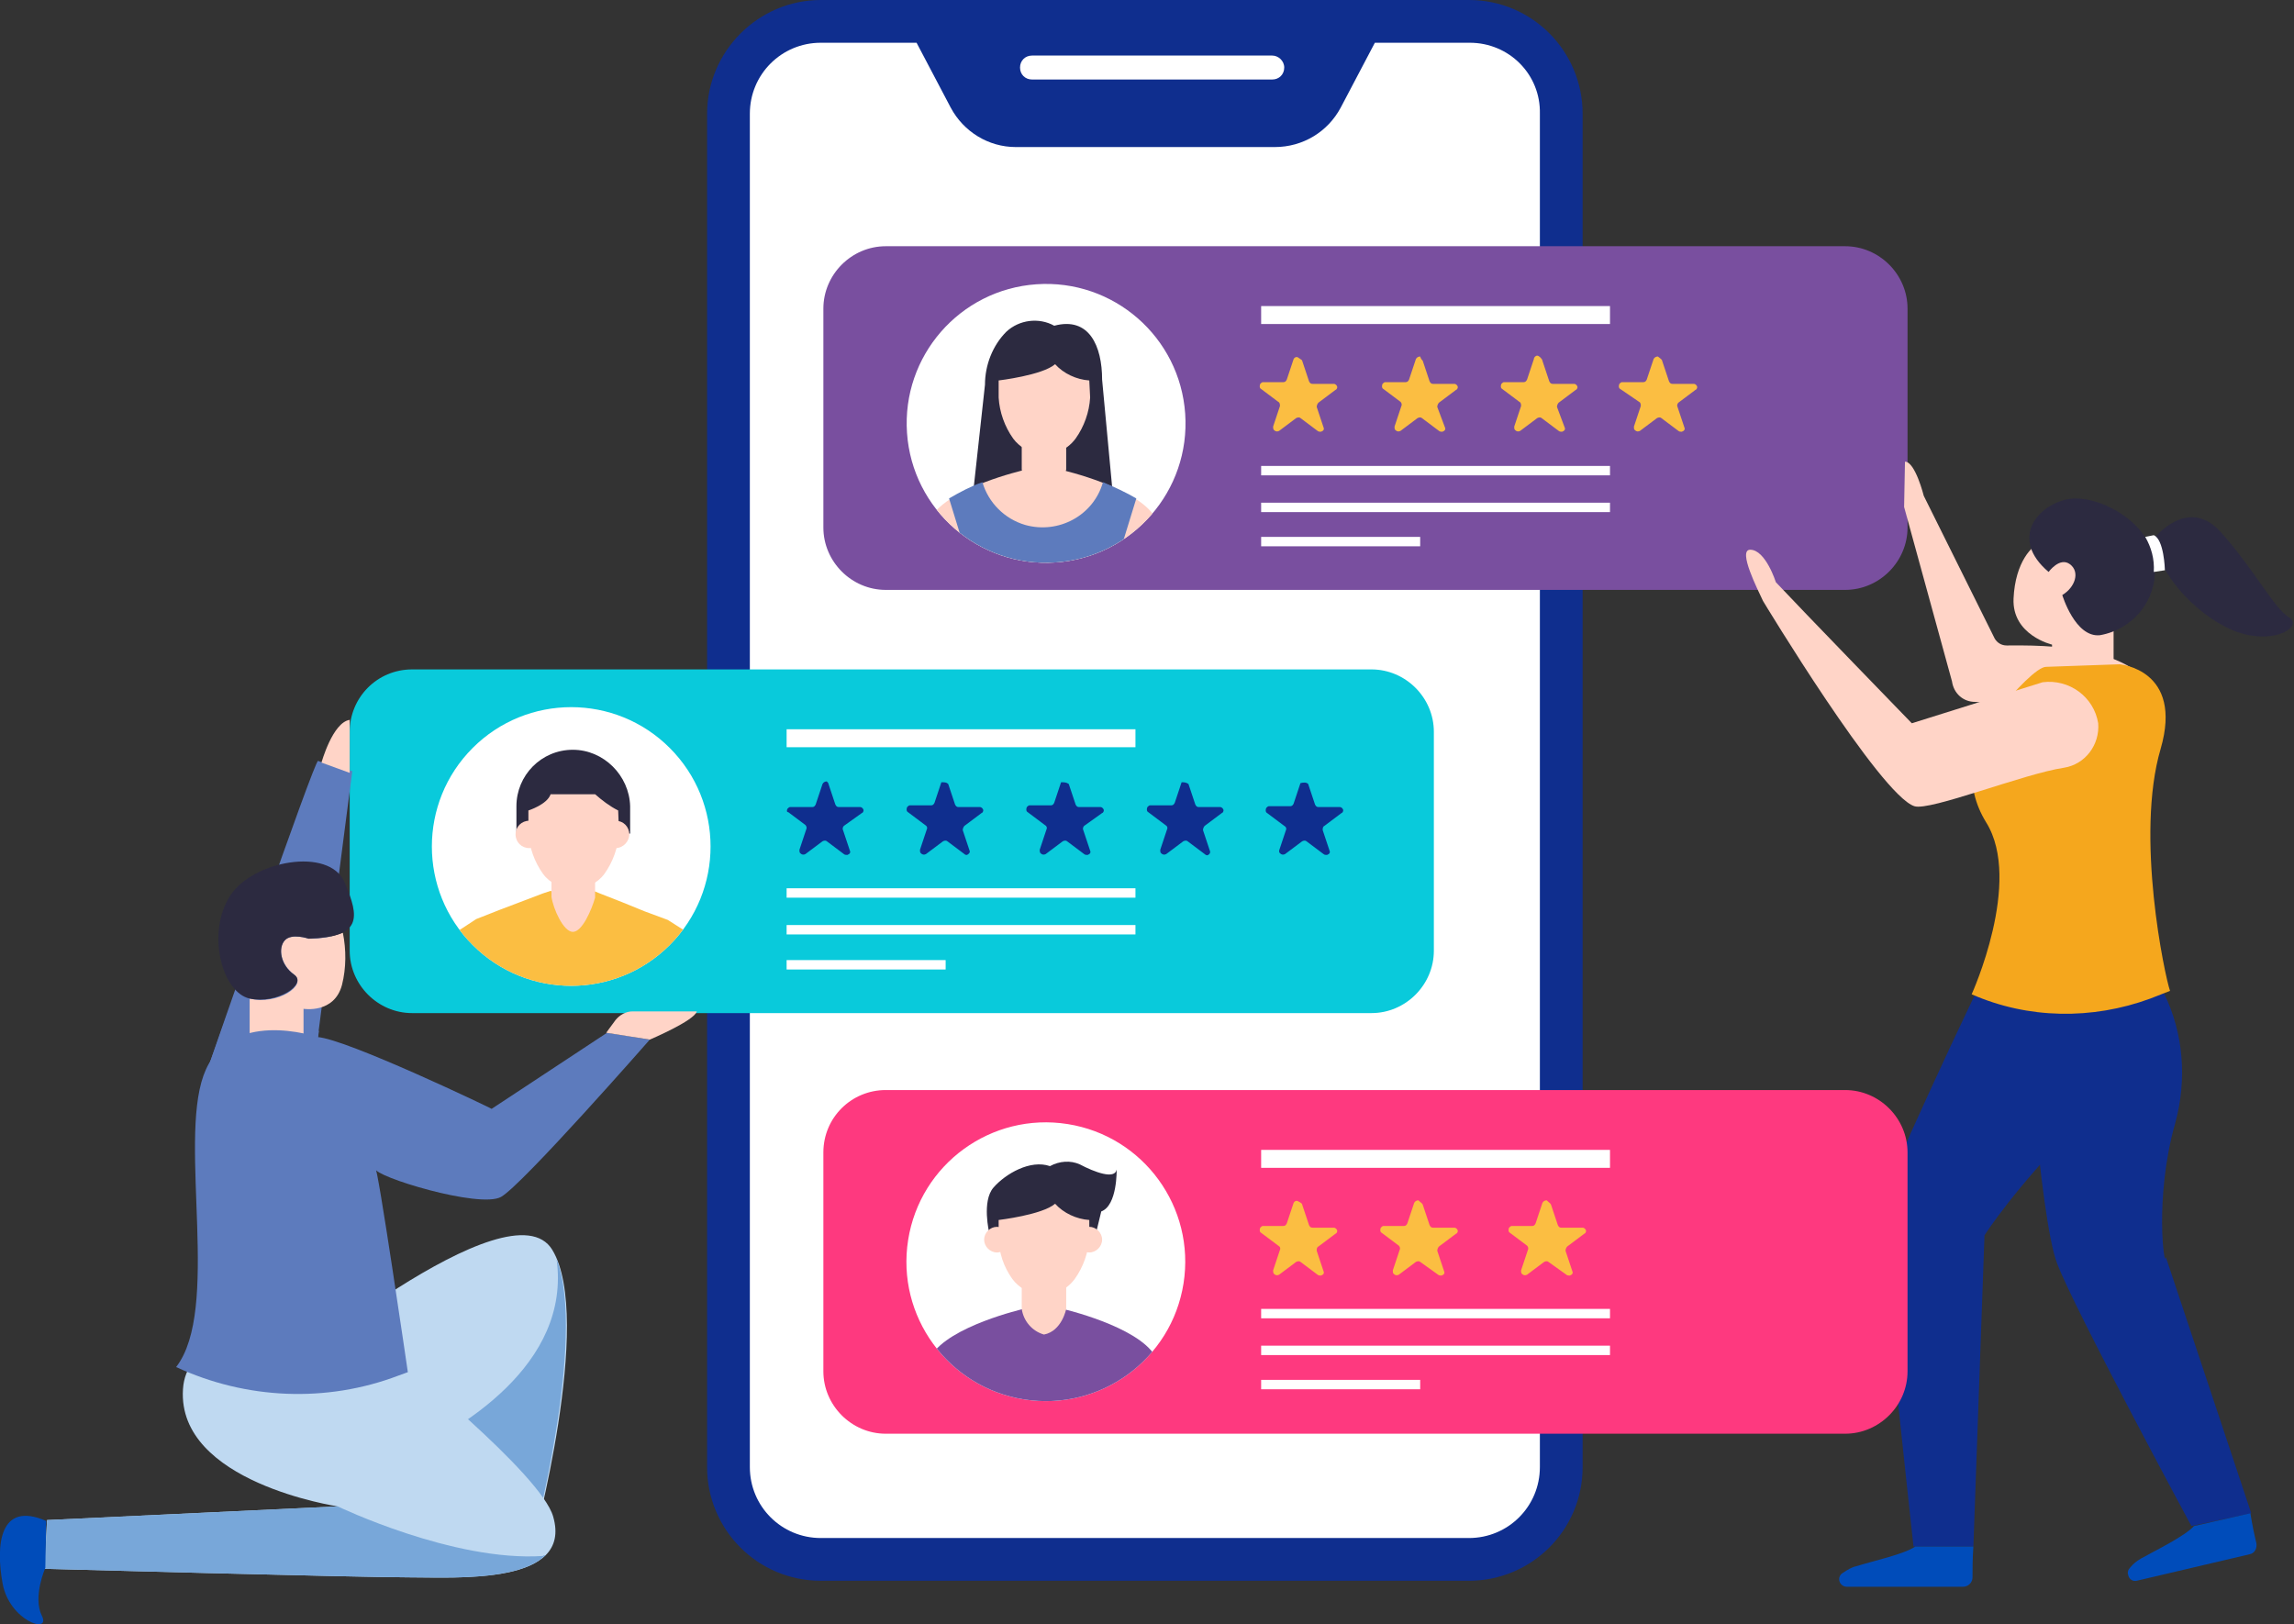 <?xml version="1.0" encoding="utf-8"?>
<!-- Generator: Adobe Illustrator 25.4.1, SVG Export Plug-In . SVG Version: 6.00 Build 0)  -->
<svg version="1.1" id="Layer_1" xmlns="http://www.w3.org/2000/svg" xmlns:xlink="http://www.w3.org/1999/xlink" x="0px" y="0px"
	 viewBox="0 0 268.3 190" style="enable-background:new 0 0 268.3 190;" xml:space="preserve">
<rect x="0" y="0" width="268.3" height="190" fill="#333333" stroke="none"/>
<style type="text/css">
	.st0{fill:#0F2E8E;}
	.st1{fill:#FFFFFF;}
	.st2{fill:#794F9F;}
	.st3{fill:#FBBE42;}
	.st4{clip-path:url(#SVGID_00000079466409949209449060000007559034907703103118_);}
	.st5{fill:#2C2A40;}
	.st6{fill:#FFD4C7;}
	.st7{fill:#379CF7;}
	.st8{fill:#5D7BBD;}
	.st9{fill:#F5A71D;}
	.st10{fill:#004CBA;}
	.st11{fill:#09CADB;}
	.st12{fill:#BFD9F1;}
	.st13{fill:#78A7D9;}
	.st14{clip-path:url(#SVGID_00000011731123343836150140000014793267270836944822_);}
	.st15{fill:#FE397F;}
	.st16{clip-path:url(#SVGID_00000109708332620810634930000002570276776094108041_);}
</style>
<g>
	<path class="st0" d="M96,0h75.8c7.4,0,13.3,6,13.3,13.3v158.3c0,7.4-6,13.3-13.3,13.3H96c-7.4,0-13.3-6-13.3-13.3V13.3
		C82.7,6,88.7,0,96,0z"/>
	<path class="st1" d="M148.8,6.5h-28.1c-0.8,0-1.4,0.6-1.4,1.4c0,0,0,0,0,0l0,0c0,0.8,0.6,1.4,1.4,1.4h28.1c0.8,0,1.4-0.6,1.4-1.4
		l0,0C150.2,7.1,149.5,6.5,148.8,6.5z"/>
	<path class="st1" d="M171.9,5h-11.1l-4,7.6c-1.5,2.8-4.4,4.6-7.7,4.6h-30.3c-3.2,0-6.1-1.8-7.6-4.6l-4-7.6H96
		c-4.6,0-8.3,3.7-8.3,8.3v158.3c0,4.6,3.7,8.3,8.3,8.3h75.8c4.6,0,8.3-3.7,8.3-8.3V13.3C180.2,8.7,176.5,5,171.9,5z"/>
	<path class="st2" d="M103.6,28.8h112.2c4,0,7.3,3.3,7.3,7.3v25.6c0,4-3.3,7.3-7.3,7.3H103.6c-4,0-7.3-3.3-7.3-7.3V36.1
		C96.3,32.1,99.6,28.8,103.6,28.8z"/>
	<path class="st3" d="M152.3,42.2l0.8,2.4c0.1,0.2,0.2,0.3,0.4,0.3h2.5c0.2,0,0.4,0.2,0.4,0.4c0,0.1-0.1,0.3-0.2,0.3l-2,1.5
		c-0.1,0.1-0.2,0.3-0.2,0.5l0.8,2.4c0.1,0.2,0,0.4-0.3,0.5c-0.1,0-0.3,0-0.4-0.1l-2-1.5c-0.1-0.1-0.3-0.1-0.5,0l-2,1.5
		c-0.2,0.1-0.4,0.1-0.6-0.1c-0.1-0.1-0.1-0.3-0.1-0.4l0.8-2.4c0-0.2,0-0.4-0.2-0.5l-2-1.5c-0.2-0.1-0.2-0.4-0.1-0.6
		c0.1-0.1,0.2-0.2,0.3-0.2h2.4c0.2,0,0.3-0.1,0.4-0.3l0.8-2.4c0.1-0.2,0.3-0.3,0.5-0.2C152.2,42.1,152.3,42.1,152.3,42.2z"/>
	<path class="st3" d="M166.4,42.2l0.8,2.4c0.1,0.2,0.2,0.3,0.4,0.3h2.5c0.2,0,0.4,0.2,0.4,0.4c0,0.1-0.1,0.3-0.2,0.3l-2,1.5
		c-0.1,0.1-0.2,0.3-0.2,0.5L169,50c0.1,0.2,0,0.4-0.3,0.5c-0.1,0-0.3,0-0.4-0.1l-2-1.5c-0.1-0.1-0.3-0.1-0.5,0l-2,1.5
		c-0.2,0.1-0.4,0.1-0.6-0.1c-0.1-0.1-0.1-0.2-0.1-0.4l0.8-2.4c0.1-0.2,0-0.4-0.1-0.5l-2-1.5c-0.2-0.1-0.2-0.4-0.1-0.6
		c0.1-0.1,0.2-0.2,0.3-0.2h2.4c0.2,0,0.3-0.1,0.4-0.3l0.8-2.4c0.1-0.2,0.3-0.3,0.5-0.3C166.2,42,166.3,42.1,166.4,42.2z"/>
	<path class="st3" d="M180.4,42.2l0.8,2.4c0.1,0.2,0.2,0.3,0.4,0.3h2.5c0.2,0,0.4,0.2,0.4,0.4c0,0.1-0.1,0.3-0.2,0.3l-2,1.5
		c-0.1,0.1-0.2,0.3-0.2,0.5L183,50c0.1,0.2,0,0.4-0.3,0.5c-0.1,0-0.3,0-0.4-0.1l-2-1.5c-0.1-0.1-0.3-0.1-0.5,0l-2,1.5
		c-0.2,0.1-0.4,0.1-0.6-0.1c-0.1-0.1-0.1-0.2-0.1-0.4l0.8-2.4c0-0.2,0-0.4-0.2-0.5l-2-1.5c-0.2-0.1-0.2-0.4-0.1-0.6
		c0.1-0.1,0.2-0.2,0.3-0.2h2.3c0.2,0,0.3-0.1,0.4-0.3l0.8-2.4c0-0.2,0.2-0.4,0.4-0.4S180.4,42,180.4,42.2z"/>
	<path class="st3" d="M194.4,42.2l0.8,2.4c0.1,0.2,0.2,0.3,0.4,0.3h2.5c0.2,0,0.4,0.2,0.4,0.4c0,0.1-0.1,0.3-0.2,0.3l-2,1.5
		c-0.1,0.1-0.2,0.3-0.1,0.5L197,50c0.1,0.2,0,0.4-0.3,0.5c-0.1,0-0.3,0-0.4-0.1l-2-1.5c-0.1-0.1-0.3-0.1-0.5,0l-2,1.5
		c-0.2,0.1-0.4,0.1-0.6-0.1c-0.1-0.1-0.1-0.2-0.1-0.4l0.8-2.4c0-0.2,0-0.4-0.2-0.5l-2.2-1.5c-0.2-0.1-0.2-0.4-0.1-0.6
		c0.1-0.1,0.2-0.2,0.3-0.2h2.5c0.2,0,0.3-0.1,0.4-0.3l0.8-2.4c0.1-0.2,0.3-0.3,0.5-0.3C194.3,42,194.4,42.1,194.4,42.2z"/>
	<rect x="147.5" y="54.5" class="st1" width="40.8" height="1.1"/>
	<rect x="147.5" y="35.8" class="st1" width="40.8" height="2.1"/>
	<rect x="147.5" y="58.8" class="st1" width="40.8" height="1.1"/>
	<rect x="147.5" y="62.8" class="st1" width="18.6" height="1.1"/>
	
		<ellipse transform="matrix(0.998 -6.892996e-02 6.892996e-02 0.998 -3.118 8.547)" class="st1" cx="122.3" cy="49.5" rx="16.3" ry="16.3"/>
	<g>
		<defs>
			
				<ellipse id="SVGID_1_" transform="matrix(0.998 -6.892996e-02 6.892996e-02 0.998 -3.118 8.547)" cx="122.3" cy="49.5" rx="16.3" ry="16.3"/>
		</defs>
		<clipPath id="SVGID_00000128466739434235432350000016824718283424038789_">
			<use xlink:href="#SVGID_1_"  style="overflow:visible;"/>
		</clipPath>
		<g style="clip-path:url(#SVGID_00000128466739434235432350000016824718283424038789_);">
			<path class="st5" d="M130.3,59.4l-1.4-15c0-3.9-1.5-7.4-5.6-6.3l0,0c-1.8-1-4.1-0.7-5.6,0.7c-1.6,1.6-2.5,3.9-2.5,6.2l-1.6,14.6
				L130.3,59.4z"/>
			<path class="st6" d="M124.7,51.6v3.3c0,0-0.5,2.6-2.6,3c-1.4-0.4-2.4-1.6-2.6-3v-3.3H124.7z"/>
			<path class="st6" d="M127.4,44.5c-1.5-0.1-3-0.8-4-1.9c-1.5,1.3-6.6,1.9-6.6,1.9v2c0.1,1.7,0.7,3.4,1.7,4.8c1.5,2,4.3,2.4,6.3,1
				c0.4-0.3,0.7-0.6,1-1c1-1.4,1.6-3.1,1.7-4.8L127.4,44.5z"/>
			<path class="st6" d="M135.1,60.5c-2.1-3.5-10.8-5.5-10.8-5.5l-2.3,0.9l-2.3-0.9c0,0-8.7,2-10.8,5.5l-2.5,19.2l4-0.1l2.3-16
				c0,0,1.5,5.2,1.4,8.2c-0.2,2.7-0.5,5.4-1,8h17.7c-0.5-2.6-0.8-5.3-1-8c-0.1-3,1.4-8.2,1.4-8.2l2.4,16l4,0.1L135.1,60.5z"/>
			<path class="st7" d="M119.2,59"/>
			<path class="st8" d="M129,56.4c-1.1,3.9-5.2,6.1-9.1,5c-2.4-0.7-4.3-2.6-5-5c-1.4,0.5-2.7,1.2-3.9,1.9l1.6,5.2
				c0,0,0.1,0.1,0.1,0.1v-0.1c0,0,0.1,0.2,0.2,0.6c0,0.1,0,0.1,0,0.2c0.7,2.4,1.1,4.9,1.2,7.4c-0.2,2.7-0.5,5.4-1,8h17.7
				c-0.5-2.6-0.8-5.3-1-8c-0.1-3,1.4-8.2,1.4-8.2v0.2c0-0.1,0.1-0.2,0.1-0.2l1.6-5.2C131.7,57.6,130.4,57,129,56.4z"/>
		</g>
	</g>
	<path class="st6" d="M234.7,75.5c-0.6,0-1.1-0.3-1.4-0.8L225,58c0,0-1-4-2.2-4l-0.1,5.3l5.6,20.4c0.2,1.4,1.3,2.4,2.7,2.4
		c4.7,0.3,9.4,1.1,13.9,2.3c2.6,0.7,5.2,0.7,7.8,0C253,75,238.2,75.5,234.7,75.5z"/>
	<path class="st6" d="M247.2,73.4v4.7H240v-2.7c0,0-4.7-1.1-4.5-5.4s2.2-6.3,3.3-6.6s6.3,1.8,6.4,2s0.7,4.8,0.7,4.8L247.2,73.4z"/>
	<path class="st5" d="M239.6,66.9c0,0,1.3-1.8,2.5-0.9s0.6,2.7-0.9,3.6c0,0,1.5,5,4.4,4.7c4-0.7,6.8-4.3,6.4-8.3
		c-0.3-4.9-6.7-8.3-10.2-7.6S235,63,239.6,66.9z"/>
	<path class="st5" d="M252,62.9c0,0,3.9-4.9,7.7-0.7s6.3,9,8,10s-1.5,3.2-5.8,1.8S252.3,67.4,252,62.9z"/>
	<path class="st0" d="M236.8,115.9c0,0,1.7,26.4,3.8,31.9s15.7,30.7,15.7,30.7l7-1.5l-10-30c-0.1,1.8-1.4-6.8,1.1-15.6
		c1.4-5.1,1-10.5-1.3-15.2l-17.6-0.2"/>
	<path class="st0" d="M253.1,114.8c0,0-0.7,7.3-9.1,15.7s-11.9,14-11.9,14l-1.3,36.4h-7c0,0-4.2-38.3-4-39.7s11.7-26.4,13.1-28.6
		S253.1,114.8,253.1,114.8z"/>
	<path class="st9" d="M247.9,77.7c0,0,7.5,0.6,4.8,9.9c-3,10.2,0.5,26.6,1.1,28.3l-2.3,0.9c-6.8,2.5-14.3,2.4-20.9-0.5l0,0
		c0,0,6-13.2,1.7-20.1c-2.7-4.4-1.9-8.9,1.3-12.9c2.1-2.6,4.7-5.3,5.7-5.3L247.9,77.7z"/>
	<path class="st6" d="M206.2,70.3c0,0,13.7,22.7,17.7,24c1.8,0.6,12.8-3.8,17.5-4.5c2.5-0.4,4.2-2.7,4-5.2l0,0
		c-0.5-3.1-3.4-5.2-6.5-4.8l-15.3,4.8c0,0-13-13.4-15.9-16.5c0,0-1.2-3.8-3-3.8C203.2,64.3,205.6,69,206.2,70.3z"/>
	<path class="st10" d="M217.1,183.2c1.9-0.6,5.6-1.4,6.9-2.3h6.8c-0.1,1.4-0.1,2.7-0.1,3.6c0,0.6-0.5,1.1-1.1,1.1H216
		c-0.5,0-0.9-0.4-0.9-0.9c0-0.3,0.2-0.6,0.4-0.7C216.1,183.6,216.6,183.3,217.1,183.2z"/>
	<path class="st10" d="M250.4,182.3c1.8-1,5.1-2.6,6.2-3.8l6.6-1.5c0.2,1.3,0.5,2.7,0.7,3.5c0.1,0.6-0.2,1.2-0.8,1.3l-13.2,3.1
		c-0.5,0.1-0.9-0.2-1-0.7c-0.1-0.3,0-0.6,0.2-0.8C249.5,182.9,249.9,182.6,250.4,182.3z"/>
	<path class="st1" d="M251.9,62.6l-1,0.2c0.7,1.2,1.1,2.6,1,4.1l1.3-0.2C253.2,66.6,253.1,63.1,251.9,62.6z"/>
	<path class="st11" d="M48.2,78.3h112.2c4,0,7.3,3.3,7.3,7.3v25.6c0,4-3.3,7.3-7.3,7.3H48.2c-4,0-7.3-3.3-7.3-7.3V85.6
		C40.9,81.6,44.1,78.3,48.2,78.3z"/>
	<path class="st0" d="M96.9,91.7l0.8,2.4c0.1,0.2,0.2,0.3,0.4,0.3h2.5c0.2,0,0.4,0.2,0.4,0.4c0,0.1-0.1,0.3-0.2,0.3l-2.1,1.5
		c-0.1,0.1-0.2,0.3-0.1,0.5l0.8,2.4c0.1,0.2,0,0.4-0.3,0.5c-0.1,0-0.3,0-0.4-0.1l-2-1.5c-0.1-0.1-0.3-0.1-0.5,0l-2,1.5
		c-0.2,0.1-0.4,0.1-0.6-0.1c-0.1-0.1-0.1-0.2-0.1-0.4l0.8-2.4c0.1-0.2,0-0.4-0.1-0.5l-2-1.5C92,95,92,94.8,92.1,94.6
		c0.1-0.1,0.2-0.2,0.3-0.2H95c0.2,0,0.3-0.1,0.4-0.3l0.8-2.4c0.1-0.2,0.3-0.3,0.5-0.3C96.8,91.5,96.9,91.6,96.9,91.7z"/>
	<path class="st0" d="M110.9,91.7l0.8,2.4c0.1,0.2,0.2,0.3,0.4,0.3h2.5c0.2,0,0.4,0.2,0.4,0.4c0,0.1-0.1,0.3-0.2,0.3l-2,1.5
		c-0.1,0.1-0.2,0.3-0.2,0.5l0.8,2.4c0.1,0.2-0.1,0.4-0.3,0.5c-0.1,0-0.2,0-0.3-0.1l-2-1.5c-0.1-0.1-0.3-0.1-0.5,0l-2,1.5
		c-0.2,0.1-0.4,0.1-0.6-0.1c-0.1-0.1-0.1-0.2-0.1-0.4l0.8-2.4c0.1-0.2,0-0.4-0.2-0.5l-2-1.5c-0.2-0.1-0.2-0.4-0.1-0.6
		c0.1-0.1,0.2-0.2,0.3-0.2h2.5c0.2,0,0.3-0.1,0.4-0.3l0.8-2.4C110.5,91.5,110.7,91.5,110.9,91.7C110.9,91.7,110.9,91.7,110.9,91.7z"
		/>
	<path class="st0" d="M125,91.7l0.8,2.4c0.1,0.2,0.2,0.3,0.4,0.3h2.5c0.2,0,0.4,0.2,0.4,0.4c0,0.1-0.1,0.3-0.2,0.3l-2.1,1.5
		c-0.1,0.1-0.2,0.3-0.1,0.5l0.8,2.4c0.1,0.2,0,0.4-0.3,0.5c-0.1,0-0.3,0-0.4-0.1l-2-1.5c-0.1-0.1-0.3-0.1-0.5,0l-2,1.5
		c-0.2,0.1-0.4,0.1-0.6-0.1c-0.1-0.1-0.1-0.3-0.1-0.4l0.8-2.4c0.1-0.2,0-0.4-0.2-0.5l-2-1.5c-0.2-0.1-0.2-0.4-0.1-0.6
		c0.1-0.1,0.2-0.2,0.3-0.2h2.5c0.2,0,0.3-0.1,0.4-0.3l0.8-2.4C124.5,91.5,124.7,91.5,125,91.7C124.9,91.7,124.9,91.7,125,91.7z"/>
	<path class="st0" d="M139,91.7l0.8,2.4c0.1,0.2,0.2,0.3,0.4,0.3h2.5c0.2,0,0.4,0.2,0.4,0.4c0,0.1-0.1,0.3-0.2,0.3l-2,1.5
		c-0.1,0.1-0.2,0.3-0.2,0.5l0.8,2.4c0.1,0.2,0,0.4-0.2,0.5c-0.1,0.1-0.3,0-0.4-0.1l-2-1.5c-0.1-0.1-0.3-0.1-0.5,0l-2,1.5
		c-0.2,0.1-0.4,0.1-0.6-0.1c-0.1-0.1-0.1-0.2-0.1-0.4l0.8-2.4c0.1-0.2,0-0.4-0.2-0.5l-2-1.5c-0.2-0.1-0.2-0.4-0.1-0.6
		c0.1-0.1,0.2-0.2,0.3-0.2h2.5c0.2,0,0.3-0.1,0.4-0.3l0.8-2.4C138.5,91.5,138.7,91.5,139,91.7C138.9,91.6,139,91.7,139,91.7z"/>
	<path class="st0" d="M153,91.7l0.8,2.4c0.1,0.2,0.2,0.3,0.4,0.3h2.5c0.2,0,0.4,0.2,0.4,0.4c0,0.1-0.1,0.3-0.2,0.3l-2,1.5
		c-0.2,0.1-0.2,0.3-0.2,0.5l0.8,2.4c0.1,0.2,0,0.4-0.3,0.5c-0.1,0-0.3,0-0.4-0.1l-2-1.5c-0.1-0.1-0.3-0.1-0.5,0l-2,1.5
		c-0.2,0.1-0.4,0.1-0.6-0.1c-0.1-0.1-0.1-0.2-0.1-0.3l0.8-2.4c0.1-0.2,0-0.4-0.2-0.5l-2-1.5c-0.2-0.1-0.2-0.4-0.1-0.6
		c0.1-0.1,0.2-0.2,0.3-0.2h2.5c0.2,0,0.3-0.1,0.4-0.3l0.8-2.4C152.5,91.5,152.8,91.5,153,91.7C153,91.6,153,91.7,153,91.7z"/>
	<rect x="92" y="103.9" class="st1" width="40.8" height="1.1"/>
	<rect x="92" y="85.3" class="st1" width="40.8" height="2.1"/>
	<rect x="92" y="108.2" class="st1" width="40.8" height="1.1"/>
	<rect x="92" y="112.3" class="st1" width="18.6" height="1.1"/>
	<ellipse transform="matrix(0.707 -0.707 0.707 0.707 -50.413 76.246)" class="st1" cx="66.8" cy="99" rx="16.3" ry="16.3"/>
	<path class="st12" d="M32.1,161.2c0,0,27.6-23.1,32.5-15s-2.3,34.6-2.3,34.6L32.1,161.2z"/>
	<path class="st13" d="M46.5,170.6l15.7,10.2c0,0,6.5-24.2,2.9-33.5C66.8,159.6,53.9,167.3,46.5,170.6z"/>
	<path class="st12" d="M46.2,158.7c0,0,17.1,13.7,18.5,18.7c2.3,8-11.1,7.1-16.9,7.1s-42.6-1-42.6-1l0.3-5.7l34-1.6
		c0,0-18.8-2.8-18.1-13.7S46.2,158.7,46.2,158.7z"/>
	<path class="st13" d="M63.8,181.9c-3.1,3.1-11.7,2.6-16,2.6c-5.8,0-42.6-1-42.6-1l0.3-5.7l34-1.6c0,0,13.5,6.5,24,5.8
		C63.6,181.9,63.7,181.9,63.8,181.9z"/>
	<path class="st10" d="M5.3,183.4c0,0-1.5,3.4-0.4,5.6s-3.8,0.6-4.6-3.8s-0.4-9.7,5.1-7.3L5.3,183.4z"/>
	<path class="st8" d="M24.4,124.7c0,0,12.4-35.9,12.8-35.7c1.3,0.5,2.6,0.9,4,1.2l-5.1,39.4L24.4,124.7z"/>
	<path class="st8" d="M37.3,120.6c-2.8-1.3-6.4-2.9-10.5-2.6l-2.4,6.7l11.7,4.9L37.3,120.6z"/>
	<path class="st6" d="M40,115.2c-0.9,3.4-4.5,2.8-4.5,2.8v3.2h-6.3v-4.4l0,0c3.3,0.8,6.8-1.6,5.2-2.8s-1.9-3.1-1.1-4
		s2.8-0.2,2.8-0.2c1.4,0,2.7-0.2,4-0.7C40.5,111.1,40.5,113.2,40,115.2z"/>
	<path class="st5" d="M36.1,109.8c0,0-2-0.7-2.8,0.2s-0.5,2.9,1.1,4s-2,3.5-5.2,2.8s-5.1-7.6-2.3-12c2.6-4.1,11.6-5.8,13.4-1.6
		S42.3,109.6,36.1,109.8z"/>
	<path class="st8" d="M37.1,121.3c0,0-10.4-3.6-13.3,4.5s2,27.4-3.2,34.1l0,0c8.2,3.8,17.6,4.2,26,1l1.1-0.4c0,0-3.6-24.7-3.8-23.8
		s12.2,4.7,14.7,3.3S76,121.6,76,121.6l-5-0.8l-13.5,8.9C57.6,129.7,40.5,121.5,37.1,121.3z"/>
	<path class="st6" d="M76,121.6c0,0,5.2-2.2,5.5-3.3h-7.5c-0.8,0-1.5,0.4-2,1l-1.1,1.5L76,121.6z"/>
	<path class="st6" d="M37.6,89.2c0,0,1.3-4.7,3.3-5v6.2L37.6,89.2z"/>
	<g>
		<defs>
			
				<ellipse id="SVGID_00000160897174410122976300000008088643383221303681_" transform="matrix(0.707 -0.707 0.707 0.707 -50.413 76.246)" cx="66.8" cy="99" rx="16.3" ry="16.3"/>
		</defs>
		<clipPath id="SVGID_00000061448694730539840900000012429487896915246231_">
			<use xlink:href="#SVGID_00000160897174410122976300000008088643383221303681_"  style="overflow:visible;"/>
		</clipPath>
		<g style="clip-path:url(#SVGID_00000061448694730539840900000012429487896915246231_);">
			<path class="st3" d="M84.7,122.8l-1-9.4c-0.2-1.5-1-2.9-2.3-3.7l-3.3-2.1v0.1v-0.1l-2.7-1l-2.7-1.1l-2.3-0.9l-1-0.4l-2.5,1.3
				l-2.5-1.3l-0.9,0.3l-2.1,0.8l-2.9,1.1l-2.8,1.1l0,0l-3.2,2.1c-1.3,0.8-2.1,2.2-2.3,3.7l-1,9.4h6.6v7.8H78v-7.8L84.7,122.8z"/>
			<path class="st5" d="M67,87.7L67,87.7c-3.7,0-6.6,3-6.6,6.6c0,0,0,0,0,0v3.2h13.3v-3.2C73.6,90.7,70.6,87.7,67,87.7L67,87.7z"/>
			<path class="st6" d="M69.6,102.5v2.3c0,0,0,0.1,0,0.2c-0.4,1.4-1.5,4-2.6,4s-2.3-2.7-2.5-4.1c0,0,0,0,0-0.1v-2.3L69.6,102.5z"/>
			<path class="st6" d="M63.5,97.6c0-0.9-0.7-1.6-1.6-1.6c-0.9,0-1.6,0.7-1.6,1.6c0,0.9,0.7,1.6,1.6,1.6h0
				C62.8,99.2,63.5,98.4,63.5,97.6z"/>
			<path class="st6" d="M73.6,97.6c0-0.9-0.7-1.6-1.6-1.6s-1.6,0.7-1.6,1.6c0,0.9,0.7,1.6,1.6,1.6c0,0,0,0,0,0
				C72.9,99.2,73.6,98.4,73.6,97.6z"/>
			<path class="st6" d="M72.3,94.8c-1-0.5-1.9-1.2-2.7-1.9h-5.2c-0.4,1.2-2.6,1.9-2.6,1.9v2.6c0.1,1.7,0.7,3.4,1.7,4.8
				c0.8,1.1,2.2,1.8,3.6,1.8c1.4,0,2.8-0.7,3.6-1.8c1-1.4,1.6-3.1,1.7-4.8L72.3,94.8z"/>
		</g>
	</g>
	<path class="st15" d="M103.6,127.5h112.2c4,0,7.3,3.3,7.3,7.3v25.6c0,4-3.3,7.3-7.3,7.3H103.6c-4,0-7.3-3.3-7.3-7.3v-25.6
		C96.3,130.7,99.6,127.5,103.6,127.5z"/>
	<path class="st3" d="M152.3,140.9l0.8,2.4c0.1,0.2,0.2,0.3,0.4,0.3h2.5c0.2,0,0.4,0.2,0.4,0.4c0,0.1-0.1,0.3-0.2,0.3l-2,1.5
		c-0.2,0.1-0.2,0.3-0.2,0.5l0.8,2.4c0.1,0.2,0,0.4-0.3,0.5c-0.1,0-0.3,0-0.4-0.1l-2-1.5c-0.1-0.1-0.3-0.1-0.5,0l-2,1.5
		c-0.2,0.1-0.4,0.1-0.6-0.1c-0.1-0.1-0.1-0.3-0.1-0.4l0.8-2.4c0.1-0.2,0-0.4-0.2-0.5l-2-1.5c-0.2-0.1-0.2-0.4-0.1-0.6
		c0.1-0.1,0.2-0.2,0.3-0.2h2.4c0.2,0,0.3-0.1,0.4-0.3l0.8-2.4c0.1-0.2,0.3-0.3,0.5-0.2C152.2,140.7,152.3,140.8,152.3,140.9z"/>
	<path class="st3" d="M166.4,140.9l0.8,2.4c0.1,0.2,0.2,0.3,0.4,0.3h2.5c0.2,0,0.4,0.2,0.4,0.4c0,0.1-0.1,0.3-0.2,0.3l-2,1.5
		c-0.1,0.1-0.2,0.3-0.2,0.5l0.8,2.4c0.1,0.2,0,0.4-0.3,0.5c-0.1,0-0.3,0-0.4-0.1l-2.1-1.5c-0.1-0.1-0.3-0.1-0.5,0l-2,1.5
		c-0.2,0.1-0.4,0.1-0.6-0.1c-0.1-0.1-0.1-0.2-0.1-0.4l0.8-2.4c0.1-0.2,0-0.4-0.1-0.5l-2-1.5c-0.2-0.1-0.2-0.4-0.1-0.6
		c0.1-0.1,0.2-0.2,0.3-0.2h2.4c0.2,0,0.3-0.1,0.4-0.3l0.8-2.4c0.1-0.2,0.3-0.3,0.5-0.3C166.2,140.7,166.3,140.7,166.4,140.9z"/>
	<path class="st3" d="M181.4,140.9l0.8,2.4c0.1,0.2,0.2,0.3,0.4,0.3h2.5c0.2,0,0.4,0.2,0.4,0.4c0,0.1-0.1,0.3-0.2,0.3l-2,1.5
		c-0.1,0.1-0.2,0.3-0.2,0.5l0.8,2.4c0.1,0.2,0,0.4-0.3,0.5c-0.1,0-0.3,0-0.4-0.1l-2.1-1.5c-0.1-0.1-0.3-0.1-0.5,0l-2,1.5
		c-0.2,0.1-0.4,0.1-0.6-0.1c-0.1-0.1-0.1-0.2-0.1-0.4l0.8-2.4c0.1-0.2,0-0.4-0.1-0.5l-2-1.5c-0.2-0.1-0.2-0.4-0.1-0.6
		c0.1-0.1,0.2-0.2,0.3-0.2h2.4c0.2,0,0.3-0.1,0.4-0.3l0.8-2.4c0.1-0.2,0.3-0.3,0.5-0.3C181.2,140.7,181.3,140.7,181.4,140.9z"/>
	<rect x="147.5" y="153.1" class="st1" width="40.8" height="1.1"/>
	<rect x="147.5" y="134.5" class="st1" width="40.8" height="2.1"/>
	<rect x="147.5" y="157.4" class="st1" width="40.8" height="1.1"/>
	<rect x="147.5" y="161.4" class="st1" width="18.6" height="1.1"/>
	
		<ellipse transform="matrix(0.156 -0.988 0.988 0.156 -42.689 245.374)" class="st1" cx="122.3" cy="147.7" rx="16.3" ry="16.3"/>
	<g>
		<defs>
			
				<ellipse id="SVGID_00000114761347119558954550000015976939204788306320_" transform="matrix(0.156 -0.988 0.988 0.156 -42.689 245.374)" cx="122.3" cy="147.7" rx="16.3" ry="16.3"/>
		</defs>
		<clipPath id="SVGID_00000093867771260026235460000015772329386539486085_">
			<use xlink:href="#SVGID_00000114761347119558954550000015976939204788306320_"  style="overflow:visible;"/>
		</clipPath>
		<g style="clip-path:url(#SVGID_00000093867771260026235460000015772329386539486085_);">
			<path class="st5" d="M115.7,144.2c0,0-0.9-3.7,0.5-5.3s4.3-3.3,6.6-2.5c1.1-0.6,2.4-0.7,3.5-0.2c1.7,0.9,4.1,1.8,4.3,0.6
				c0,0,0.1,4.2-1.8,4.9l-0.8,3.3h-12.2L115.7,144.2z"/>
			<path class="st2" d="M135.1,158.6c-2.1-3.5-10.8-5.5-10.8-5.5L122,154l-2.3-0.9c0,0-8.7,2-10.8,5.5l-2.5,19.1l4-0.1l2.3-16
				c0,0,1.5,5.2,1.4,8.2c-0.2,2.7-0.5,5.4-1,8h17.7c-0.5-2.6-0.8-5.3-1-8c-0.1-3,1.4-8.2,1.4-8.2l2.4,16l4,0.1L135.1,158.6z"/>
			<path class="st7" d="M119.2,157.2"/>
			<path class="st6" d="M124.7,149.8v3.3c0,0-0.5,2.6-2.6,3c-1.4-0.4-2.4-1.6-2.6-3v-3.3H124.7z"/>
			<path class="st6" d="M127.4,142.7c-1.5-0.1-3-0.8-4-1.9c-1.5,1.3-6.6,1.9-6.6,1.9v2c0,1.8,0.6,3.5,1.6,4.9c1.5,2,4.3,2.4,6.3,1
				c0.4-0.3,0.7-0.6,1-1c1-1.4,1.6-3.1,1.7-4.8V142.7z"/>
			<path class="st6" d="M118.1,145c0,0.8-0.7,1.5-1.5,1.5s-1.5-0.7-1.5-1.5c0-0.8,0.7-1.5,1.5-1.5h0
				C117.4,143.5,118.1,144.2,118.1,145z"/>
			<path class="st6" d="M128.9,145c0,0.8-0.7,1.5-1.5,1.5c-0.8,0-1.5-0.7-1.5-1.5c0-0.8,0.7-1.5,1.5-1.5h0
				C128.2,143.5,128.9,144.2,128.9,145z"/>
		</g>
	</g>
</g>
</svg>
